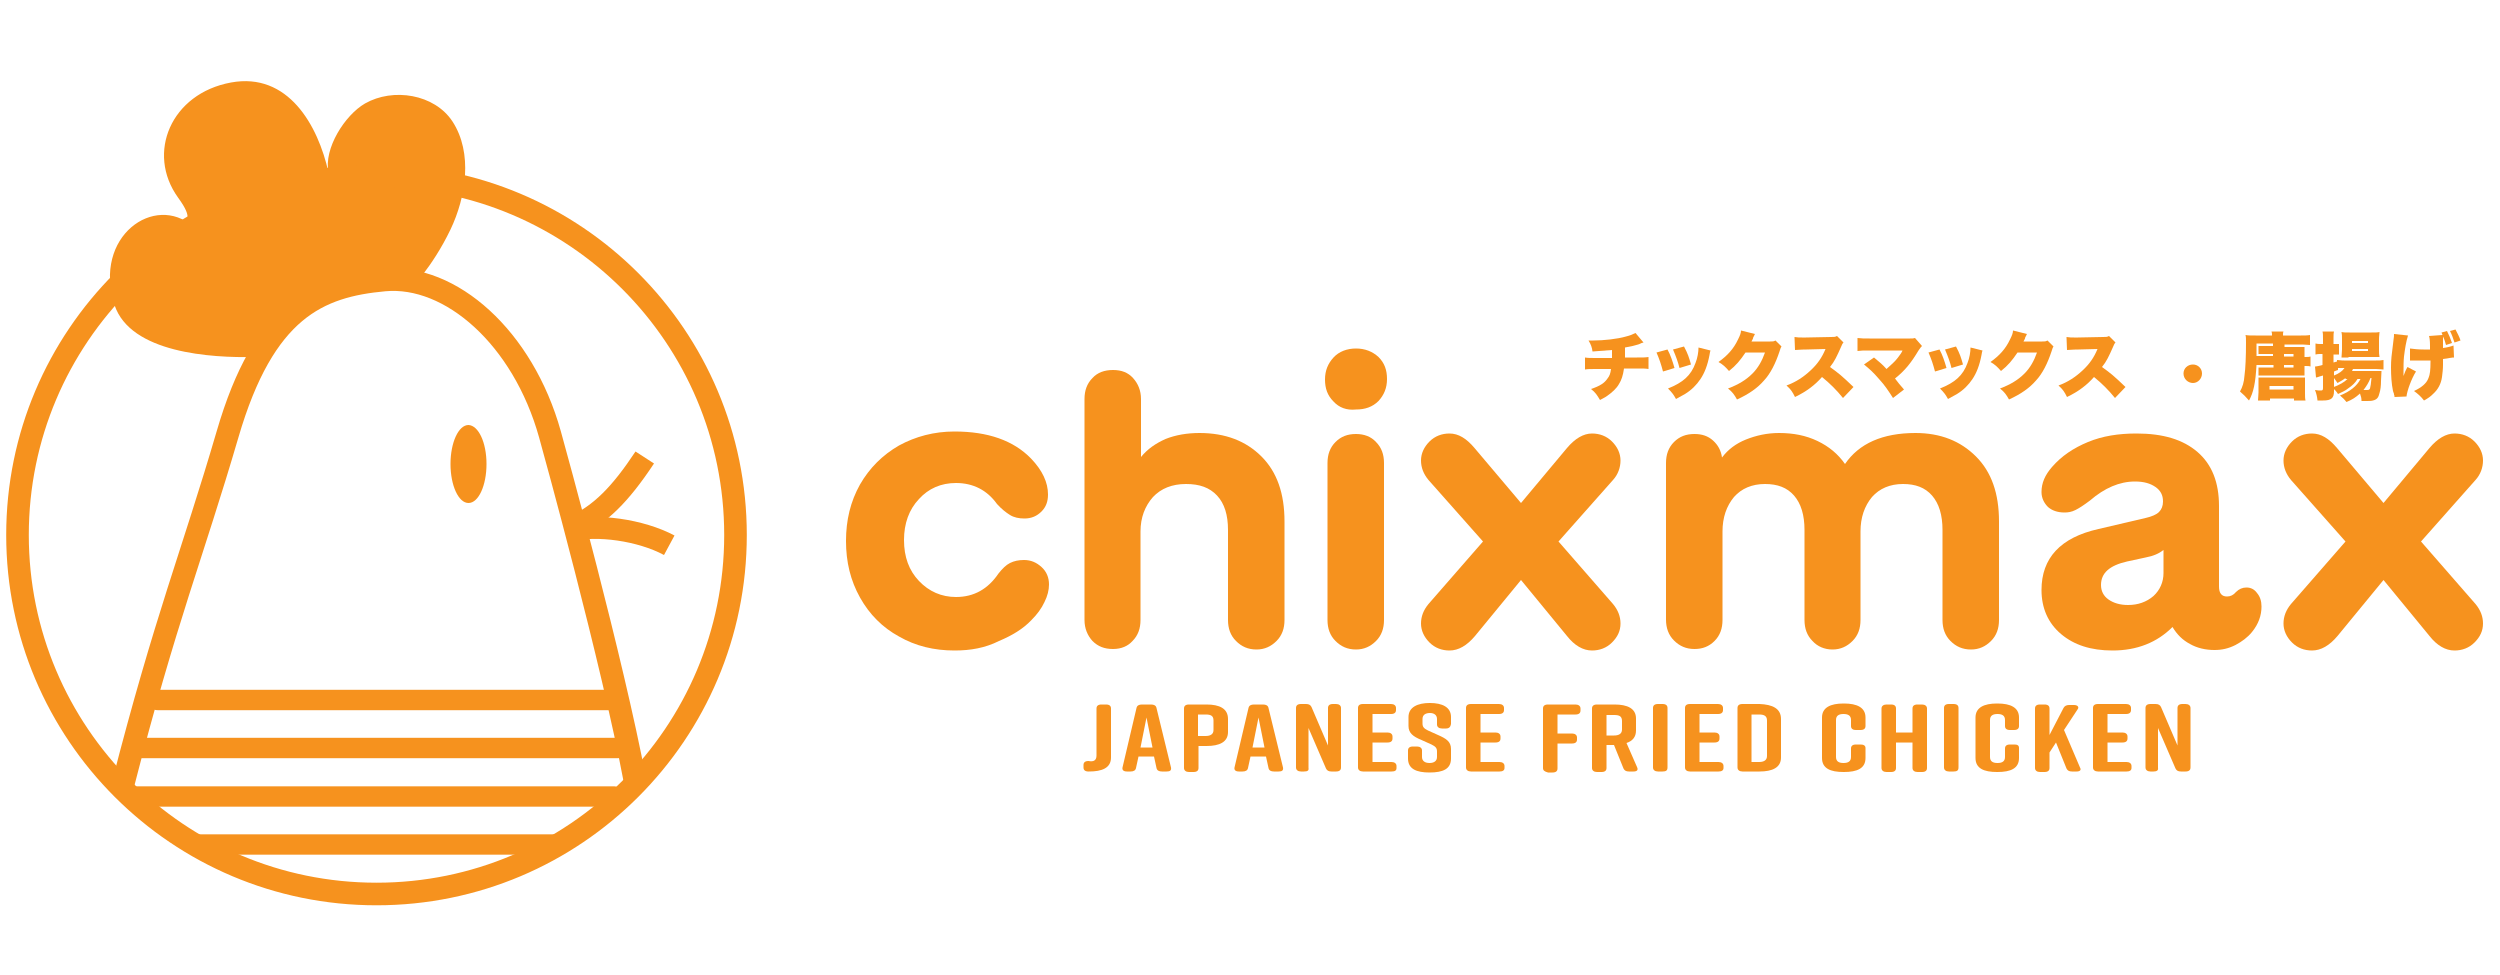 <?xml version="1.0" encoding="utf-8"?>
<!-- Generator: Adobe Illustrator 26.3.1, SVG Export Plug-In . SVG Version: 6.00 Build 0)  -->
<svg version="1.1" id="Layer_1" xmlns="http://www.w3.org/2000/svg" xmlns:xlink="http://www.w3.org/1999/xlink" x="0px" y="0px"
	 viewBox="0 0 500 195" style="enable-background:new 0 0 500 195;" xml:space="preserve">
<style type="text/css">
	.st0{enable-background:new    ;}
	.st1{fill:#F6921E;}
	.st2{fill:none;stroke:#F6921E;stroke-width:4.067;stroke-linecap:round;stroke-linejoin:round;stroke-miterlimit:10;}
	.st3{fill:none;stroke:#F6921E;stroke-width:4.519;stroke-linecap:round;stroke-linejoin:round;stroke-miterlimit:10;}
</style>
<g>
	<g>
		<g class="st0">
			<path class="st1" d="M190.9,130.1c-4.1,0-7.8-0.9-11.1-2.8c-3.3-1.8-5.9-4.4-7.8-7.8s-2.8-7.1-2.8-11.3c0-4.2,0.9-7.9,2.8-11.3
				c1.9-3.3,4.5-5.9,7.8-7.8c3.3-1.8,7-2.8,11.1-2.8c6.7,0,11.8,1.8,15.3,5.4c2.3,2.4,3.4,4.8,3.4,7.2c0,1.4-0.4,2.5-1.3,3.4
				c-0.9,0.9-2,1.4-3.4,1.4c-1.1,0-2.1-0.2-2.9-0.7c-0.8-0.5-1.7-1.2-2.6-2.2c-2-2.8-4.8-4.2-8.2-4.2c-3,0-5.5,1.1-7.4,3.2
				c-2,2.1-3,4.9-3,8.2c0,3.4,1,6.1,3,8.2c2,2.1,4.5,3.2,7.4,3.2c3.6,0,6.4-1.6,8.5-4.7c0.8-1,1.5-1.7,2.3-2.1s1.7-0.6,2.8-0.6
				c1.4,0,2.5,0.5,3.5,1.4c1,0.9,1.5,2.1,1.5,3.5c0,1.1-0.3,2.3-0.9,3.5c-0.6,1.3-1.5,2.5-2.6,3.6c-1.7,1.8-3.9,3.1-6.5,4.2
				C197,129.6,194.1,130.1,190.9,130.1z"/>
		</g>
		<g class="st0">
			<path class="st1" d="M222.6,129.8c-1.7,0-3-0.5-4.1-1.6c-1-1.1-1.6-2.5-1.6-4.2V79.8c0-1.7,0.5-3.1,1.6-4.2
				c1-1.1,2.4-1.6,4.1-1.6c1.7,0,3,0.5,4,1.6c1,1.1,1.6,2.5,1.6,4.2v11.6c1.3-1.6,2.9-2.7,4.9-3.6c2-0.8,4.3-1.2,6.8-1.2
				c5.2,0,9.3,1.6,12.4,4.7c3.1,3.1,4.6,7.4,4.6,13V124c0,1.7-0.5,3.1-1.6,4.2s-2.4,1.7-4,1.7c-1.7,0-3-0.6-4.1-1.7
				c-1.1-1.1-1.6-2.5-1.6-4.2V106c0-3-0.7-5.3-2.2-6.9c-1.5-1.6-3.5-2.3-6.2-2.3c-2.8,0-5,0.9-6.6,2.6c-1.6,1.8-2.5,4.1-2.5,6.9V124
				c0,1.7-0.5,3.1-1.6,4.2C225.6,129.2,224.3,129.8,222.6,129.8z"/>
		</g>
		<g class="st0">
			<path class="st1" d="M266.7,80.3c-1.2-1.2-1.7-2.6-1.7-4.4s0.6-3.2,1.7-4.4s2.7-1.8,4.5-1.8c1.8,0,3.3,0.6,4.5,1.7
				c1.2,1.2,1.7,2.6,1.7,4.4c0,1.8-0.6,3.2-1.7,4.4c-1.2,1.2-2.7,1.7-4.5,1.7C269.3,82.1,267.8,81.5,266.7,80.3z M271.2,129.9
				c-1.7,0-3-0.6-4.1-1.7s-1.6-2.5-1.6-4.2V92.6c0-1.7,0.5-3.1,1.6-4.2c1.1-1.1,2.4-1.6,4.1-1.6c1.6,0,3,0.5,4,1.6
				c1.1,1.1,1.6,2.5,1.6,4.2V124c0,1.7-0.5,3.1-1.6,4.2S272.8,129.9,271.2,129.9z"/>
		</g>
		<g class="st0">
			<path class="st1" d="M289.9,130.1c-1.5,0-2.9-0.5-4-1.6c-1.1-1.1-1.7-2.4-1.7-3.8c0-1.4,0.5-2.7,1.5-3.9l10.9-12.5l-10.9-12.3
				c-1-1.2-1.5-2.5-1.5-3.9s0.6-2.7,1.7-3.8c1.1-1.1,2.5-1.6,4-1.6c1.8,0,3.4,1,5,2.9l9.3,11l9.2-11c1.6-1.9,3.3-2.9,5-2.9
				c1.5,0,2.9,0.5,4,1.6c1.1,1.1,1.7,2.4,1.7,3.8s-0.5,2.8-1.5,3.9l-10.9,12.3l10.9,12.5c1,1.2,1.5,2.5,1.5,3.9
				c0,1.5-0.6,2.7-1.7,3.8c-1.1,1.1-2.5,1.6-4,1.6c-1.8,0-3.5-1-5-2.9l-9.2-11.2l-9.2,11.2C293.4,129.1,291.7,130.1,289.9,130.1z"/>
		</g>
		<g class="st0">
			<path class="st1" d="M394.2,129.9c-1.7,0-3-0.6-4.1-1.7c-1.1-1.1-1.6-2.5-1.6-4.2V106c0-3-0.7-5.3-2.1-6.9
				c-1.4-1.6-3.3-2.3-5.8-2.3c-2.6,0-4.7,0.9-6.2,2.6c-1.5,1.8-2.3,4.1-2.3,6.9V124c0,1.7-0.5,3.1-1.6,4.2s-2.4,1.7-4,1.7
				c-1.6,0-3-0.6-4-1.7c-1.1-1.1-1.6-2.5-1.6-4.2V106c0-3-0.7-5.3-2.1-6.9c-1.4-1.6-3.3-2.3-5.8-2.3c-2.6,0-4.7,0.9-6.2,2.6
				c-1.5,1.8-2.3,4.1-2.3,6.9V124c0,1.7-0.5,3.1-1.6,4.2s-2.4,1.6-4,1.6c-1.7,0-3-0.6-4.1-1.7s-1.6-2.5-1.6-4.2V92.6
				c0-1.7,0.5-3.1,1.6-4.2c1.1-1.1,2.4-1.6,4.1-1.6c1.5,0,2.7,0.4,3.7,1.3c1,0.9,1.6,2,1.8,3.4c1.2-1.6,2.8-2.8,4.8-3.6
				c2-0.8,4.2-1.3,6.6-1.3c2.9,0,5.4,0.5,7.7,1.6c2.3,1.1,4.1,2.6,5.5,4.6c2.8-4.1,7.5-6.2,14.1-6.2c5,0,9,1.6,12.1,4.7
				c3.1,3.1,4.6,7.4,4.6,13V124c0,1.7-0.5,3.1-1.6,4.2S395.8,129.9,394.2,129.9z"/>
		</g>
		<g class="st0">
			<path class="st1" d="M422.5,130.1c-4.3,0-7.7-1.1-10.3-3.3c-2.6-2.2-3.9-5.2-3.9-8.8c0-6.4,3.8-10.5,11.4-12.2l9.4-2.2
				c1.3-0.3,2.2-0.7,2.7-1.2c0.5-0.5,0.8-1.2,0.8-2.1c0-1.3-0.5-2.2-1.5-2.9c-1-0.7-2.3-1.1-4.1-1.1c-3.1,0-6.1,1.3-9,3.8
				c-1.2,0.9-2.1,1.5-2.9,1.9s-1.5,0.5-2.2,0.5c-1.4,0-2.5-0.4-3.3-1.1c-0.8-0.8-1.3-1.8-1.3-3c0-1.8,0.7-3.4,2.1-5
				c1.9-2.2,4.3-3.8,7.2-5c2.9-1.2,6.1-1.7,9.7-1.7c5.3,0,9.3,1.2,12.2,3.7c2.9,2.5,4.3,6.1,4.3,10.8v16.1c0,1.3,0.5,2,1.6,2
				c0.7,0,1.3-0.3,1.8-0.9c0.6-0.6,1.3-0.9,2.1-0.9c0.9,0,1.6,0.4,2.1,1.1c0.6,0.7,0.9,1.6,0.9,2.7c0,1.8-0.6,3.5-1.9,5.1
				c-0.9,1.1-2,1.9-3.3,2.6c-1.4,0.7-2.7,1-4.2,1c-1.8,0-3.5-0.4-4.9-1.2c-1.5-0.8-2.6-1.9-3.5-3.4
				C431.4,128.5,427.4,130.1,422.5,130.1z M420.2,117c0,1.2,0.5,2.2,1.5,2.9c1,0.7,2.3,1.1,3.9,1.1c2,0,3.7-0.6,5.1-1.8
				c1.3-1.2,2-2.8,2-4.6V110c-0.9,0.7-2,1.2-3.6,1.5l-3.7,0.8C421.9,113.1,420.2,114.6,420.2,117z"/>
			<path class="st1" d="M462.4,130.1c-1.5,0-2.9-0.5-4-1.6c-1.1-1.1-1.7-2.4-1.7-3.8c0-1.4,0.5-2.7,1.5-3.9l10.9-12.5l-10.9-12.3
				c-1-1.2-1.5-2.5-1.5-3.9s0.6-2.7,1.7-3.8s2.5-1.6,4-1.6c1.8,0,3.4,1,5,2.9l9.3,11l9.2-11c1.6-1.9,3.3-2.9,5-2.9
				c1.5,0,2.9,0.5,4,1.6s1.7,2.4,1.7,3.8s-0.5,2.8-1.5,3.9l-10.9,12.3l10.9,12.5c1,1.2,1.5,2.5,1.5,3.9c0,1.5-0.6,2.7-1.7,3.8
				c-1.1,1.1-2.5,1.6-4,1.6c-1.8,0-3.5-1-5-2.9l-9.2-11.2l-9.2,11.2C465.9,129.1,464.2,130.1,462.4,130.1z"/>
		</g>
	</g>
	<g class="st0">
		<path class="st1" d="M328.7,68.5c-0.4,0.1-0.4,0.1-0.8,0.3c-0.9,0.3-1.7,0.5-2.9,0.7c0,0.7,0,1.7,0,2h2.4c1.1,0,1.7,0,2.3-0.1v2.4
			c-0.6-0.1-1-0.1-2.3-0.1h-2.6c-0.2,1.4-0.5,2.3-1,3.1c-0.5,0.9-1.4,1.7-2.4,2.4c-0.4,0.3-0.7,0.4-1.4,0.8c-0.6-1-0.9-1.5-1.8-2.2
			c1.8-0.6,2.7-1.2,3.3-2.1c0.4-0.5,0.6-1,0.7-1.9h-2.9c-1.3,0-1.7,0-2.3,0.1v-2.4c0.6,0.1,1,0.1,2.3,0.1h3.1c0-0.4,0-0.7,0-1.2
			v-0.4c-1.4,0.1-1.5,0.1-3.9,0.3c-0.1-0.8-0.3-1.4-0.8-2.2c0.5,0,0.8,0,1,0c2,0,4.8-0.3,6.5-0.8c0.8-0.2,1.3-0.4,1.9-0.7
			L328.7,68.5z"/>
		<path class="st1" d="M333.5,69.9c0.6,1.1,1,2.3,1.4,3.7l-2.3,0.7c-0.4-1.5-0.7-2.4-1.3-3.8L333.5,69.9z M342.1,70.1
			c-0.1,0.3-0.1,0.3-0.2,0.9c-0.4,2.1-1,3.6-1.8,4.8c-0.8,1.2-1.8,2.2-3.1,3c-0.5,0.3-0.9,0.5-1.8,1c-0.5-0.9-0.8-1.3-1.6-2.1
			c3-1.2,4.6-2.6,5.5-5.1c0.4-1,0.6-2.2,0.6-3.1L342.1,70.1z M336.8,69.3c0.8,1.5,1,2.2,1.4,3.6l-2.3,0.7c-0.3-1.2-0.7-2.3-1.3-3.7
			L336.8,69.3z"/>
		<path class="st1" d="M351,66.8c-0.1,0.1-0.1,0.2-0.2,0.4c0,0-0.1,0.1-0.1,0.2c-0.1,0.1-0.1,0.2-0.1,0.3c-0.2,0.4-0.2,0.4-0.3,0.6
			l3.7,0c0.6,0,0.7,0,1.1-0.2l1.2,1.2c-0.2,0.3-0.2,0.4-0.4,1c-0.8,2.4-1.8,4.4-3.1,5.8c-1.3,1.5-3,2.7-5.4,3.8
			c-0.5-0.9-0.9-1.5-1.8-2.2c2.1-0.8,3.6-1.7,4.9-3c1.1-1.1,1.9-2.5,2.5-4.2l-3.9,0c-1,1.5-1.9,2.6-3.3,3.7
			c-0.8-0.9-1.1-1.2-2.1-1.8c1.8-1.3,3-2.6,3.9-4.5c0.4-0.8,0.6-1.3,0.6-1.8L351,66.8z"/>
		<path class="st1" d="M368.6,79.6c-1.3-1.6-2.6-2.9-4.2-4.2c-1.4,1.6-3.1,2.9-5.4,4c-0.5-1-0.8-1.5-1.7-2.3c1.9-0.7,3.4-1.7,4.8-3
			c1.4-1.3,2.3-2.6,3-4.3l-3.8,0.1c-1.3,0-1.7,0.1-2.3,0.1l-0.1-2.6c0.6,0.1,1,0.1,1.5,0.1c0.1,0,0.4,0,0.8,0l5-0.1
			c0.7,0,0.8,0,1.2-0.2l1.3,1.3c-0.2,0.2-0.3,0.4-0.5,0.9c-0.8,1.8-1.3,2.9-2.2,4c1.8,1.3,2.4,1.8,4.7,4L368.6,79.6z"/>
		<path class="st1" d="M373.9,70.1c-1.2,0-1.7,0-2.4,0.1v-2.6c0.8,0.1,1.3,0.1,2.4,0.1l8.1,0c0.5,0,0.7,0,1-0.1l1.4,1.6
			c-0.2,0.2-0.3,0.3-0.7,0.9c-1.5,2.5-2.7,4-4.7,5.6c0.6,0.8,1,1.3,1.8,2.2l-2.2,1.7c-0.9-1.4-1.6-2.5-2.8-3.8c-1.2-1.4-1.9-2-3-2.9
			l2-1.4c1.2,1,1.7,1.4,2.5,2.3c0.8-0.7,1.8-1.6,2.3-2.3c0.4-0.5,0.8-1.1,0.9-1.4L373.9,70.1z"/>
		<path class="st1" d="M387.9,69.9c0.6,1.1,1,2.3,1.4,3.7l-2.3,0.7c-0.4-1.5-0.7-2.4-1.3-3.8L387.9,69.9z M396.5,70.1
			c-0.1,0.3-0.1,0.3-0.2,0.9c-0.4,2.1-1,3.6-1.8,4.8c-0.8,1.2-1.8,2.2-3.1,3c-0.5,0.3-0.9,0.5-1.8,1c-0.5-0.9-0.8-1.3-1.6-2.1
			c3-1.2,4.6-2.6,5.5-5.1c0.4-1,0.6-2.2,0.6-3.1L396.5,70.1z M391.2,69.3c0.8,1.5,1,2.2,1.4,3.6l-2.3,0.7c-0.3-1.2-0.7-2.3-1.3-3.7
			L391.2,69.3z"/>
		<path class="st1" d="M405.4,66.8c-0.1,0.1-0.1,0.2-0.2,0.4c0,0-0.1,0.1-0.1,0.2c-0.1,0.1-0.1,0.2-0.1,0.3
			c-0.2,0.4-0.2,0.4-0.3,0.6l3.7,0c0.6,0,0.7,0,1.1-0.2l1.2,1.2c-0.2,0.3-0.2,0.4-0.4,1c-0.8,2.4-1.8,4.4-3.1,5.8
			c-1.3,1.5-3,2.7-5.4,3.8c-0.5-0.9-0.9-1.5-1.8-2.2c2.1-0.8,3.6-1.7,4.9-3c1.1-1.1,1.9-2.5,2.5-4.2l-3.9,0c-1,1.5-1.9,2.6-3.3,3.7
			c-0.8-0.9-1.1-1.2-2.1-1.8c1.8-1.3,3-2.6,3.9-4.5c0.4-0.8,0.6-1.3,0.6-1.8L405.4,66.8z"/>
		<path class="st1" d="M423,79.6c-1.3-1.6-2.6-2.9-4.2-4.2c-1.4,1.6-3.1,2.9-5.4,4c-0.5-1-0.8-1.5-1.7-2.3c1.9-0.7,3.4-1.7,4.8-3
			c1.4-1.3,2.3-2.6,3-4.3l-3.8,0.1c-1.3,0-1.7,0.1-2.3,0.1l-0.1-2.6c0.6,0.1,1,0.1,1.5,0.1c0.1,0,0.4,0,0.8,0l5-0.1
			c0.7,0,0.8,0,1.2-0.2l1.3,1.3c-0.2,0.2-0.3,0.4-0.5,0.9c-0.8,1.8-1.3,2.9-2.2,4c1.8,1.3,2.4,1.8,4.7,4L423,79.6z"/>
	</g>
	<g class="st0">
		<path class="st1" d="M440.4,74.7c0,1-0.8,1.9-1.8,1.9c-1,0-1.9-0.8-1.9-1.9c0-1,0.8-1.8,1.9-1.8C439.6,72.9,440.4,73.7,440.4,74.7
			z"/>
		<path class="st1" d="M451.3,73c-0.2,3.6-0.6,5.5-1.5,7.1c-0.7-0.8-1.1-1.2-1.8-1.8c0.5-0.9,0.8-1.8,0.9-3.2
			c0.2-1.4,0.3-3.8,0.3-6.6c0-0.8,0-1.1-0.1-1.5c0.5,0.1,1,0.1,2,0.1h3.3c0-0.4,0-0.5-0.1-0.8h2.4c-0.1,0.2-0.1,0.4-0.1,0.8h3.6
			c0.7,0,1.3,0,1.8-0.1v2c-0.4,0-1-0.1-1.5-0.1h-3.6v0.5h2.8c0.6,0,0.9,0,1.2,0c0,0.4,0,0.6,0,1.2v0.8h0.1c0.5,0,0.8,0,1.1-0.1v2
			c-0.3-0.1-0.6-0.1-1.1-0.1h-0.1v0.9c0,0.5,0,0.7,0,1c-0.4,0-0.8,0-1.3,0H453c-0.5,0-0.9,0-1.3,0v-1.6c0.4,0,0.7,0,1.2,0h1.8V73
			H451.3z M454.7,70.8H453c-0.4,0-0.8,0-1.3,0v-1.6c0.4,0,0.6,0,1.2,0h1.7v-0.5h-3.3c0,1.3,0,1.6,0,2.5h3.3V70.8z M453.9,80.1h-2.3
			c0-0.5,0.1-1,0.1-1.6v-2c0-0.4,0-0.7,0-1c0.5,0,1,0,1.5,0h6.5c0.6,0,0.9,0,1.3,0c0,0.4,0,0.7,0,1.3v1.8c0,0.6,0,1.1,0.1,1.5h-2.3
			v-0.4h-4.8V80.1z M453.9,77.9h4.8v-0.7h-4.8V77.9z M458.7,70.8h-1.9v0.5h1.9V70.8z M456.8,73v0.5h1.9V73H456.8z"/>
		<path class="st1" d="M469.1,75.6c-0.5,0.4-0.9,0.6-1.6,1c-0.3-0.4-0.4-0.6-0.7-1v2.6c0,1.4-0.5,1.9-2.2,1.9c-0.2,0-0.3,0-1.1,0
			c-0.1-0.9-0.2-1.3-0.5-2.1c0.5,0.1,0.9,0.1,1.2,0.1c0.3,0,0.4-0.1,0.4-0.5v-2.5c-0.3,0.1-0.4,0.1-0.7,0.2
			c-0.2,0.1-0.6,0.2-0.7,0.2l-0.2-2.2c0.1,0,0.1,0,0.1,0c0.1,0,0.7-0.1,1.4-0.3v-2.2h-0.4c-0.4,0-0.6,0-1,0.1v-2.2
			c0.4,0.1,0.6,0.1,1.1,0.1h0.4v-1c0-0.8,0-1.1-0.1-1.5h2.3c-0.1,0.4-0.1,0.7-0.1,1.5v1h0.5c0.2,0,0.4,0,0.6,0v2.1h-0.1
			c-0.2,0-0.3,0-0.5,0h-0.5v1.6h0l0.7-0.2v-0.3c0.4,0,0.7,0.1,1.4,0.1h6.4c0.7,0,1,0,1.5-0.1v1.9c-0.5,0-0.9-0.1-1.5-0.1h-4.6
			c-0.1,0.2-0.1,0.2-0.2,0.4h4.7c0.8,0,0.9,0,1.2,0c0,0.4,0,0.4-0.1,2c0,0.9-0.1,1.8-0.3,2.4c-0.2,0.9-0.5,1.3-1.3,1.5
			c-0.3,0.1-0.9,0.1-1.3,0.1c-0.2,0-0.2,0-1,0c0-0.6-0.1-0.9-0.3-1.5c-0.9,0.8-1.5,1.2-2.7,1.7c-0.4-0.5-0.7-0.8-1.3-1.3
			c2-0.8,3.4-1.9,4.1-3.3h-0.6c-0.4,0.7-1,1.3-1.9,1.9c-0.6,0.5-1.2,0.7-2,1.1c-0.3-0.5-0.6-0.8-1.1-1.3c1.4-0.5,2.4-1.1,3-1.7
			H469.1z M466.8,75.1c1-0.4,1.7-0.9,2.1-1.5h-0.5c-0.5,0-0.8,0-0.8,0v0.4c-0.4,0.1-0.5,0.2-0.8,0.3V75.1z M469.7,71.5
			c-0.5,0-1,0-1.4,0c0-0.5,0.1-0.9,0.1-1.6v-2.1c0-0.6,0-0.9-0.1-1.4c0.4,0.1,0.8,0.1,1.6,0.1h4.4c0.8,0,1.2,0,1.6-0.1
			c0,0.5-0.1,0.7-0.1,1.5v2c0,0.6,0,1,0.1,1.5c-0.1,0-0.5,0-1.3,0H469.7z M470.4,68.6h3.2v-0.4h-3.2V68.6z M470.4,70.2h3.2v-0.4
			h-3.2V70.2z M474.1,75.6c-0.4,1-0.8,1.6-1.4,2.4c0.3,0,0.5,0,0.7,0c0.4,0,0.5-0.1,0.6-0.3c0.1-0.4,0.2-0.9,0.3-2.1H474.1z"/>
		<path class="st1" d="M481.6,67.1c-0.4,1.3-0.6,2.6-0.8,4.2c-0.1,1-0.1,1.9-0.1,3.4c0,0,0,0,0,0.5c0.2-0.6,0.5-1.3,0.8-1.8l1.7,0.9
			c-0.9,1.4-1.8,3.9-1.9,5l-2.4,0.1c0-0.2,0-0.3-0.1-0.5c0-0.1,0-0.2-0.1-0.4l-0.1-0.3c-0.3-1.4-0.4-3.1-0.4-4.7
			c0-1.6,0.1-2.3,0.5-5.5c0.1-0.6,0.1-0.8,0.1-1.2L481.6,67.1z M488.5,67c-0.1-0.2-0.1-0.2-0.2-0.5l1.1-0.3c0.4,0.8,0.7,1.5,1,2.4
			l-1.2,0.4c-0.1-0.4-0.3-1.1-0.6-1.7c0,0.1,0,0.2,0,0.2c0,0.2,0,0.2,0,0.7c0,0.1,0,0.3,0,0.7c0,0.1,0,0.4,0,0.7
			c0.8-0.1,1.6-0.3,2.1-0.5l0.1,2.4c-0.2,0-0.3,0-0.9,0.1c-0.5,0.1-0.5,0.1-1.3,0.2c0,1,0,1,0,1.2c0,0.8-0.1,1.6-0.2,2.4
			c-0.2,1.4-0.8,2.5-1.8,3.4c-0.5,0.5-0.9,0.8-1.8,1.3c-0.6-0.8-1.3-1.4-2-1.9c1.5-0.7,2.5-1.5,2.9-2.6c0.3-0.7,0.4-1.6,0.4-3.3
			c0,0,0-0.1,0-0.2c-0.6,0-1,0-1.6,0c-0.5,0-1,0-1.6,0c-0.5,0-0.5,0-0.9,0l0-2.4c0.8,0.1,1.6,0.2,2.7,0.2c0.5,0,0.9,0,1.3,0
			c0-0.3,0-0.6,0-0.7c0-1.2-0.1-1.7-0.2-2L488.5,67z M490.9,68.5c-0.3-0.9-0.5-1.5-0.9-2.3l1.1-0.3c0.4,0.8,0.8,1.5,1,2.2
			L490.9,68.5z"/>
	</g>
	<g>
		<g class="st0">
			<path class="st1" d="M219.3,151.1v-9.4c0-0.5,0.3-0.8,1-0.8h0.9c0.7,0,1,0.3,1,0.8v9.8c0,2.1-1.8,2.8-4.4,2.8h-0.1
				c-0.7,0-1-0.3-1-0.8v-0.5c0-0.5,0.3-0.8,1-0.8h0C218.7,152.4,219.3,152.1,219.3,151.1z"/>
			<path class="st1" d="M233.3,154.3h-0.9c-0.6,0-1-0.2-1.1-0.7l-0.5-2.3h-3.1l-0.5,2.3c-0.1,0.5-0.5,0.7-1.1,0.7h-0.7
				c-0.7,0-1-0.3-0.9-0.8l2.8-11.9c0.1-0.5,0.5-0.7,1.1-0.7h1.8c0.6,0,1,0.2,1.1,0.7l2.9,11.9C234.3,154.1,234,154.3,233.3,154.3z
				 M230.5,149.5l-1.2-6l-1.2,6H230.5z"/>
			<path class="st1" d="M245.6,143.8v2.6c0,2-1.7,2.8-4.3,2.8h-1.6v4.4c0,0.5-0.3,0.8-1,0.8h-0.9c-0.6,0-1-0.3-1-0.8v-11.9
				c0-0.5,0.3-0.8,1-0.8h3.5C243.9,140.9,245.6,141.7,245.6,143.8z M242.7,144.1c0-1-0.6-1.2-1.6-1.2h-1.5v4.3h1.5
				c0.9,0,1.6-0.3,1.6-1.2V144.1z"/>
			<path class="st1" d="M255.7,154.3h-0.9c-0.6,0-1-0.2-1.1-0.7l-0.5-2.3h-3.1l-0.5,2.3c-0.1,0.5-0.5,0.7-1.1,0.7h-0.7
				c-0.7,0-1-0.3-0.9-0.8l2.8-11.9c0.1-0.5,0.5-0.7,1.1-0.7h1.8c0.6,0,1,0.2,1.1,0.7l2.9,11.9C256.7,154.1,256.4,154.3,255.7,154.3z
				 M252.9,149.5l-1.2-6l-1.2,6H252.9z"/>
			<path class="st1" d="M260.8,154.3h-0.6c-0.6,0-1-0.3-1-0.8v-11.9c0-0.5,0.3-0.8,1-0.8h1c0.6,0,0.9,0.2,1.1,0.6l3.3,7.7v-7.5
				c0-0.5,0.3-0.8,1-0.8h0.6c0.6,0,1,0.3,1,0.8v11.9c0,0.5-0.3,0.8-1,0.8h-0.9c-0.6,0-0.9-0.2-1.1-0.6l-3.5-8.1v8
				C261.8,154.1,261.5,154.3,260.8,154.3z"/>
			<path class="st1" d="M278.3,154.3h-5.7c-0.6,0-1-0.3-1-0.8v-11.9c0-0.5,0.3-0.8,1-0.8h5.6c0.6,0,1,0.3,1,0.8v0.4
				c0,0.5-0.3,0.8-1,0.8h-3.7v3.7h3c0.6,0,1,0.3,1,0.8v0.4c0,0.5-0.3,0.8-1,0.8h-3v3.9h3.8c0.6,0,1,0.3,1,0.8v0.4
				C279.3,154.1,279,154.3,278.3,154.3z"/>
			<path class="st1" d="M289.2,145.7h-0.8c-0.6,0-1-0.3-1-0.8v-1.1c0-0.8-0.6-1.2-1.4-1.2c-0.8,0-1.5,0.3-1.5,1.2v0.9
				c0,0.7,0.3,1,1.1,1.4l2,0.9c1.6,0.7,2.6,1.3,2.6,2.8v1.9c0,2.1-1.6,2.8-4.3,2.8h0c-2.6,0-4.3-0.7-4.3-2.8v-1.6
				c0-0.5,0.3-0.8,1-0.8h0.8c0.6,0,1,0.3,1,0.8v1.3c0,0.8,0.6,1.2,1.5,1.2s1.5-0.4,1.5-1.2v-1.1c0-0.7-0.3-1-1.1-1.4l-2-0.9
				c-1.7-0.7-2.6-1.4-2.6-2.8v-1.8c0-2,1.9-2.8,4.2-2.8h0.1c2.4,0,4.2,0.8,4.2,2.8v1.4C290.1,145.4,289.8,145.7,289.2,145.7z"/>
			<path class="st1" d="M299.9,154.3h-5.7c-0.6,0-1-0.3-1-0.8v-11.9c0-0.5,0.3-0.8,1-0.8h5.6c0.6,0,1,0.3,1,0.8v0.4
				c0,0.5-0.3,0.8-1,0.8h-3.7v3.7h3c0.6,0,1,0.3,1,0.8v0.4c0,0.5-0.3,0.8-1,0.8h-3v3.9h3.8c0.6,0,1,0.3,1,0.8v0.4
				C300.9,154.1,300.5,154.3,299.9,154.3z"/>
			<path class="st1" d="M308.6,153.6v-11.9c0-0.5,0.3-0.8,1-0.8h5.5c0.6,0,1,0.3,1,0.8v0.4c0,0.5-0.3,0.8-1,0.8h-3.6v3.8h2.9
				c0.6,0,1,0.3,1,0.8v0.4c0,0.5-0.3,0.8-1,0.8h-2.9v5c0,0.5-0.3,0.8-1,0.8h-0.9C308.9,154.3,308.6,154.1,308.6,153.6z"/>
			<path class="st1" d="M326.7,154.3h-0.9c-0.6,0-0.9-0.2-1.1-0.6l-1.9-4.7h-1.5v4.6c0,0.5-0.3,0.8-1,0.8h-0.9c-0.6,0-1-0.3-1-0.8
				v-11.9c0-0.5,0.3-0.8,1-0.8h3.5c2.6,0,4.3,0.8,4.3,2.8v2.4c0,1.3-0.7,2.1-1.9,2.5l2.1,4.8C327.7,154,327.4,154.3,326.7,154.3z
				 M321.3,147.1h1.5c0.9,0,1.6-0.3,1.6-1.2v-1.7c0-1-0.6-1.2-1.6-1.2h-1.5V147.1z"/>
			<path class="st1" d="M332.5,154.3h-0.9c-0.6,0-1-0.3-1-0.8v-11.9c0-0.5,0.3-0.8,1-0.8h0.9c0.7,0,1,0.3,1,0.8v11.9
				C333.5,154.1,333.2,154.3,332.5,154.3z"/>
			<path class="st1" d="M343.7,154.3h-5.7c-0.6,0-1-0.3-1-0.8v-11.9c0-0.5,0.3-0.8,1-0.8h5.6c0.6,0,1,0.3,1,0.8v0.4
				c0,0.5-0.3,0.8-1,0.8h-3.7v3.7h3c0.6,0,1,0.3,1,0.8v0.4c0,0.5-0.3,0.8-1,0.8h-3v3.9h3.8c0.6,0,1,0.3,1,0.8v0.4
				C344.7,154.1,344.3,154.3,343.7,154.3z"/>
			<path class="st1" d="M356.2,143.8v7.7c0,2-1.7,2.8-4.3,2.8h-3.4c-0.6,0-1-0.3-1-0.8v-11.9c0-0.5,0.3-0.8,1-0.8h3.4
				C354.5,140.9,356.2,141.7,356.2,143.8z M351.8,142.9h-1.5v9.5h1.5c0.9,0,1.6-0.3,1.6-1.2v-7.1
				C353.4,143.1,352.7,142.9,351.8,142.9z"/>
			<path class="st1" d="M373.1,149.6v2c0,2.1-1.7,2.8-4.3,2.8h-0.1c-2.6,0-4.3-0.7-4.3-2.8v-8.1c0-2,1.7-2.8,4.3-2.8h0.1
				c2.6,0,4.3,0.8,4.3,2.8v1.7c0,0.5-0.3,0.8-1,0.8h-0.9c-0.7,0-1-0.3-1-0.8V144c0-0.9-0.6-1.2-1.5-1.2c-0.9,0-1.5,0.3-1.5,1.2v7.4
				c0,0.9,0.6,1.2,1.5,1.2c0.9,0,1.5-0.3,1.5-1.2v-1.7c0-0.5,0.3-0.8,1-0.8h0.9C372.7,148.9,373.1,149.1,373.1,149.6z"/>
			<path class="st1" d="M377.3,140.9h0.9c0.7,0,1,0.3,1,0.8v4.8h3.3v-4.8c0-0.5,0.3-0.8,1-0.8h0.9c0.6,0,1,0.3,1,0.8v11.9
				c0,0.5-0.3,0.8-1,0.8h-0.9c-0.6,0-1-0.3-1-0.8v-5.1h-3.3v5.1c0,0.5-0.3,0.8-1,0.8h-0.9c-0.6,0-1-0.3-1-0.8v-11.9
				C376.3,141.2,376.7,140.9,377.3,140.9z"/>
			<path class="st1" d="M390.7,154.3h-0.9c-0.6,0-1-0.3-1-0.8v-11.9c0-0.5,0.3-0.8,1-0.8h0.9c0.7,0,1,0.3,1,0.8v11.9
				C391.7,154.1,391.4,154.3,390.7,154.3z"/>
			<path class="st1" d="M403.8,149.6v2c0,2.1-1.7,2.8-4.3,2.8h-0.1c-2.6,0-4.3-0.7-4.3-2.8v-8.1c0-2,1.7-2.8,4.3-2.8h0.1
				c2.6,0,4.3,0.8,4.3,2.8v1.7c0,0.5-0.3,0.8-1,0.8H402c-0.7,0-1-0.3-1-0.8V144c0-0.9-0.6-1.2-1.5-1.2c-0.9,0-1.5,0.3-1.5,1.2v7.4
				c0,0.9,0.6,1.2,1.5,1.2c0.9,0,1.5-0.3,1.5-1.2v-1.7c0-0.5,0.3-0.8,1-0.8h0.9C403.5,148.9,403.8,149.1,403.8,149.6z"/>
			<path class="st1" d="M415.3,154.3h-0.9c-0.6,0-0.9-0.2-1.1-0.6l-2.1-5.2l-1.3,2v3.1c0,0.5-0.3,0.8-1,0.8h-0.9c-0.6,0-1-0.3-1-0.8
				v-11.9c0-0.5,0.3-0.8,1-0.8h0.9c0.7,0,1,0.3,1,0.8v5.3l2.8-5.4c0.2-0.4,0.6-0.6,1.1-0.6h1c0.7,0,1.1,0.4,0.7,0.9l-2.7,4.1
				l3.2,7.5C416.3,154,416,154.3,415.3,154.3z"/>
			<path class="st1" d="M425.3,154.3h-5.7c-0.6,0-1-0.3-1-0.8v-11.9c0-0.5,0.3-0.8,1-0.8h5.6c0.6,0,1,0.3,1,0.8v0.4
				c0,0.5-0.3,0.8-1,0.8h-3.7v3.7h3c0.6,0,1,0.3,1,0.8v0.4c0,0.5-0.3,0.8-1,0.8h-3v3.9h3.8c0.6,0,1,0.3,1,0.8v0.4
				C426.3,154.1,425.9,154.3,425.3,154.3z"/>
			<path class="st1" d="M430.7,154.3h-0.6c-0.6,0-1-0.3-1-0.8v-11.9c0-0.5,0.3-0.8,1-0.8h1c0.6,0,0.9,0.2,1.1,0.6l3.3,7.7v-7.5
				c0-0.5,0.3-0.8,1-0.8h0.6c0.6,0,1,0.3,1,0.8v11.9c0,0.5-0.3,0.8-1,0.8h-0.9c-0.6,0-0.9-0.2-1.1-0.6l-3.5-8.1v8
				C431.7,154.1,431.3,154.3,430.7,154.3z"/>
		</g>
	</g>
	<g>
		<path class="st1" d="M115.8,107.3l-1.9-4c4.8-2.2,8.5-5.9,13.2-13l3.7,2.4C125.7,100.4,121.4,104.7,115.8,107.3z"/>
	</g>
	<g>
		<path class="st1" d="M132.8,111c-5.2-2.8-13.5-4-18.5-2.7l-1.1-4.3c6.1-1.5,15.5-0.2,21.7,3.1L132.8,111z"/>
	</g>
	<g>
		<g>
			<path class="st1" d="M38.6,45.3c-2.4-2.1,0.5-1-3-5.8c-6.4-8.9-1.4-20.8,10.6-23c11.4-2.1,17.4,8.5,19.5,18
				C64.7,29.7,69,23,73,20.7c5.6-3.2,13.9-1.9,17.5,3.6c4.1,6.3,2.7,15.1-0.4,21.6C86.4,53.6,81.9,58,81.9,58s-19.2-4.5-31,13.4
				c-8.7,0.2-24.8-0.8-28-10.4C18.5,47.2,31,38.6,38.6,45.3z"/>
		</g>
	</g>
	<path class="st1" d="M97.3,92.8c0,4.3-1.6,7.8-3.6,7.8s-3.6-3.5-3.6-7.8s1.6-7.8,3.6-7.8C95.7,85.1,97.3,88.5,97.3,92.8z"/>
	<line class="st2" x1="31.5" y1="140" x2="122.6" y2="140"/>
	<line class="st2" x1="27.3" y1="149.6" x2="123.6" y2="149.6"/>
	<line class="st2" x1="26.5" y1="159.3" x2="122.8" y2="159.3"/>
	<line class="st2" x1="39.9" y1="168.9" x2="110.6" y2="168.9"/>
	<path class="st3" d="M24.6,156.9c8.4-32.8,14-46.4,20.9-70C52.8,61.8,63.7,57.2,76.9,56s27.7,11.5,33.1,30.9
		c0.9,3.2,12.5,45.3,17,69.3"/>
	<circle class="st3" cx="75.3" cy="107" r="71.8"/>
</g>
</svg>
